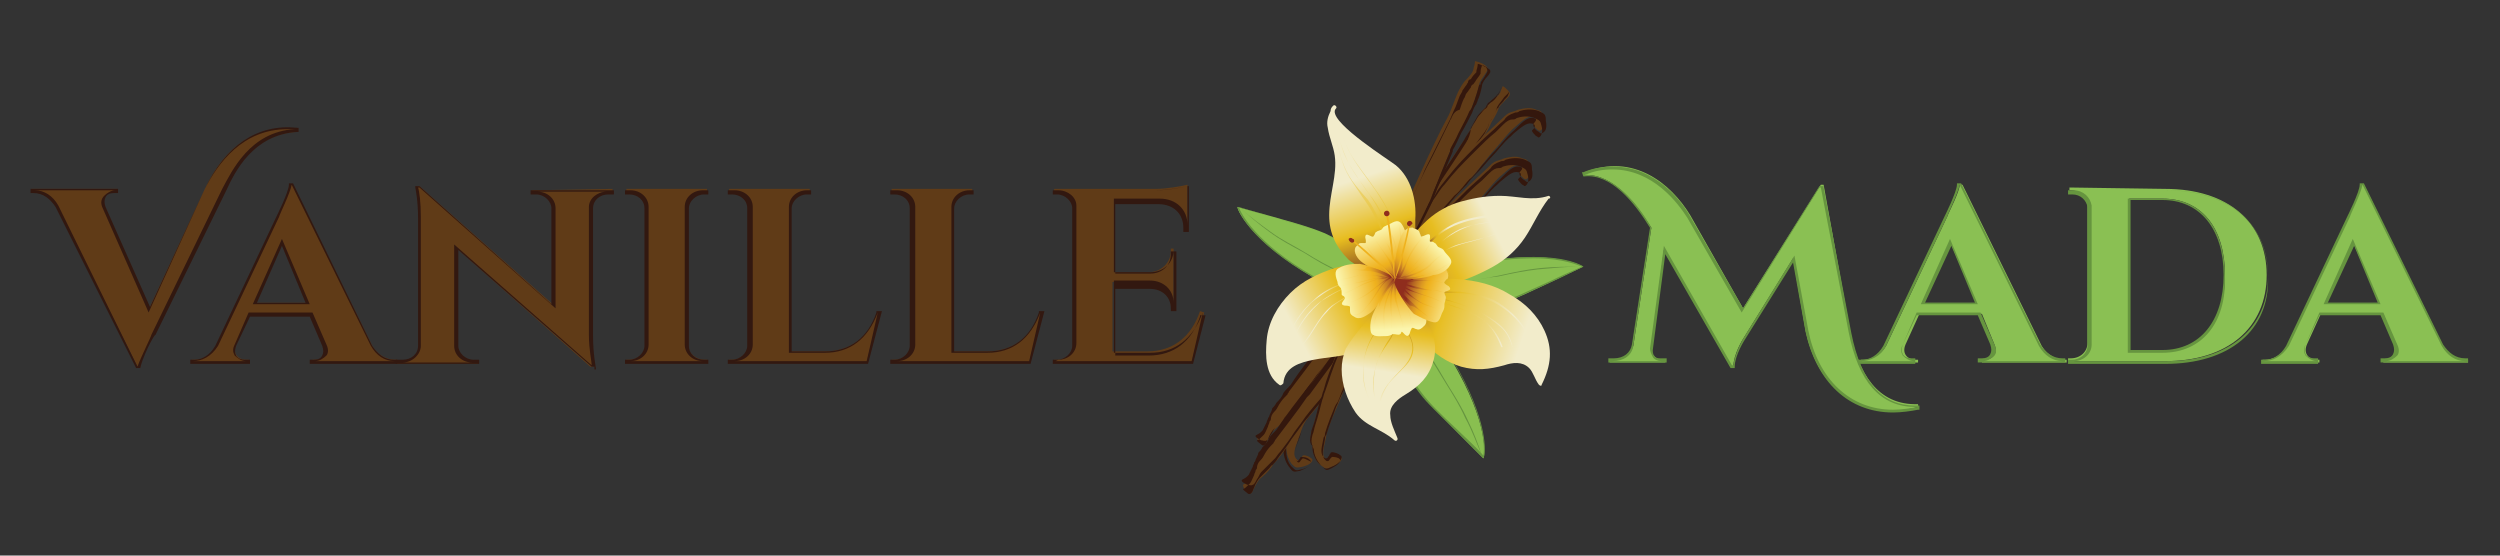 <svg enable-background="new 0 0 180 40" viewBox="0 0 180 40" xmlns="http://www.w3.org/2000/svg" xmlns:xlink="http://www.w3.org/1999/xlink"><rect x="0" y="0" width="180" height="40" fill="#333333" stroke="none"/><linearGradient id="a"><stop offset="0" stop-color="#f2eccb"/><stop offset=".59" stop-color="#e7bd20"/><stop offset="1" stop-color="#8c5322"/></linearGradient><linearGradient id="b" gradientUnits="userSpaceOnUse" x1="98.01" x2="100.038" xlink:href="#a" y1="12.769" y2="18.897"/><linearGradient id="c" gradientUnits="userSpaceOnUse" x1="97.11" x2="100.971" xlink:href="#a" y1="9.665" y2="21.834"/><linearGradient id="d"><stop offset=".313" stop-color="#f2eccb"/><stop offset=".648" stop-color="#e7bd20"/><stop offset=".698" stop-color="#e1b521"/><stop offset=".758" stop-color="#d2a424"/><stop offset=".823" stop-color="#be8c26"/><stop offset=".89" stop-color="#a36e25"/><stop offset=".946" stop-color="#8c5322"/></linearGradient><linearGradient id="e" gradientUnits="userSpaceOnUse" x1="110.582" x2="100.51" xlink:href="#d" y1="14.665" y2="19.907"/><linearGradient id="f" gradientUnits="userSpaceOnUse" x1="105.576" x2="103.128" xlink:href="#d" y1="17.055" y2="18.297"/><linearGradient id="g" gradientUnits="userSpaceOnUse" x1="109.567" x2="99.716" xlink:href="#a" y1="24.543" y2="21.307"/><linearGradient id="h" gradientUnits="userSpaceOnUse" x1="108.513" x2="101.762" xlink:href="#a" y1="23.653" y2="20.899"/><linearGradient id="i"><stop offset=".144" stop-color="#f2eccb"/><stop offset=".603" stop-color="#e7bd20"/><stop offset=".669" stop-color="#e1b521"/><stop offset=".749" stop-color="#d2a424"/><stop offset=".835" stop-color="#be8c26"/><stop offset=".925" stop-color="#a36e25"/><stop offset="1" stop-color="#8c5322"/></linearGradient><linearGradient id="j" gradientUnits="userSpaceOnUse" x1="92.212" x2="100.428" xlink:href="#i" y1="24.666" y2="20.298"/><linearGradient id="k" gradientUnits="userSpaceOnUse" x1="95.663" x2="98.686" xlink:href="#a" y1="22.522" y2="21.102"/><linearGradient id="l" gradientUnits="userSpaceOnUse" x1="99.766" x2="100.806" xlink:href="#i" y1="27.741" y2="21.163"/><linearGradient id="m" gradientUnits="userSpaceOnUse" x1="99.17" x2="100.813" xlink:href="#a" y1="28.848" y2="22.121"/><linearGradient id="n"><stop offset="0" stop-color="#fbf5ad"/><stop offset=".581" stop-color="#efb21e"/><stop offset=".628" stop-color="#e9ab1f"/><stop offset=".691" stop-color="#dc9922"/><stop offset=".764" stop-color="#c87f23"/><stop offset=".844" stop-color="#b16023"/><stop offset=".928" stop-color="#95381f"/><stop offset=".948" stop-color="#8f2d1d"/></linearGradient><linearGradient id="o" gradientUnits="userSpaceOnUse" x1="98.965" x2="100.689" xlink:href="#n" y1="16.691" y2="20.559"/><linearGradient id="p" gradientUnits="userSpaceOnUse" x1="98.911" x2="100.505" xlink:href="#n" y1="16.639" y2="20.215"/><linearGradient id="q" gradientTransform="matrix(.149 -.989 .989 .149 1347.678 762.42)" gradientUnits="userSpaceOnUse" x1="546.613" x2="548.337" xlink:href="#n" y1="-1347.302" y2="-1343.435"/><linearGradient id="r" gradientTransform="matrix(.149 -.989 .989 .149 1347.678 762.42)" gradientUnits="userSpaceOnUse" x1="546.559" x2="548.153" xlink:href="#n" y1="-1347.355" y2="-1343.778"/><linearGradient id="s" gradientTransform="matrix(-.935 -.355 .355 -.935 2270.863 -339.232)" gradientUnits="userSpaceOnUse" x1="1899.972" x2="1901.696" xlink:href="#n" y1="-1109.559" y2="-1105.691"/><linearGradient id="t" gradientTransform="matrix(-.935 -.355 .355 -.935 2270.863 -339.232)" gradientUnits="userSpaceOnUse" x1="1899.918" x2="1901.512" xlink:href="#n" y1="-1109.611" y2="-1106.035"/><linearGradient id="u" gradientTransform="matrix(-.684 .729 -.729 -.684 1616.05 -1396.297)" gradientUnits="userSpaceOnUse" x1="2068.475" x2="2070.198" xlink:href="#n" y1="131.792" y2="135.66"/><linearGradient id="v" gradientTransform="matrix(-.684 .729 -.729 -.684 1616.05 -1396.297)" gradientUnits="userSpaceOnUse" x1="2068.42" x2="2070.014" xlink:href="#n" y1="131.74" y2="135.316"/><linearGradient id="w" gradientTransform="matrix(.322 .947 -.947 .322 509.622 -1262.539)" gradientUnits="userSpaceOnUse" x1="1081.314" x2="1083.038" xlink:href="#n" y1="796.391" y2="800.26"/><linearGradient id="x" gradientTransform="matrix(.322 .947 -.947 .322 509.622 -1262.539)" gradientUnits="userSpaceOnUse" x1="1081.26" x2="1082.854" xlink:href="#n" y1="796.339" y2="799.916"/><path d="m106.5 18.9c-1.5.3-3.8 1.5-3.7 2.2.3 1.9 3.6 1.3 5.2.8 1.2-.4 2.2-.9 6-2.7 0 0-2.1-1.3-7.5-.3z" fill="#89bf50"/><path d="m105 22.4c-1.4 0-2.1-.4-2.3-1.3-.1-.7 2.3-1.9 3.8-2.2 1.4-.3 2.7-.4 3.9-.4 2.5 0 3.5.6 3.6.7-.9.4-1.6.8-2.3 1.1-2 .9-2.8 1.3-3.7 1.6-.4.1-1.8.5-3 .5zm5.4-3.8c-1.2 0-2.5.1-3.9.4-1.8.4-3.8 1.6-3.7 2.1.1.8.8 1.2 2.2 1.2 1.3 0 2.6-.4 3-.5.9-.3 1.7-.7 3.7-1.6.6-.3 1.3-.6 2.2-1-.3-.1-1.3-.6-3.5-.6z" fill="#66953f"/><path d="m113.7 19.2c-.9 0-1.8 0-2.8.1s-1.9.3-2.8.5-1.8.3-2.7.6c-.5.1-.9.3-1.4.5-.2.1-.4.1-.6.2s-.4.2-.6.2c.3 0 .6-.2.9-.3.5-.1.9-.3 1.3-.5 1-.3 1.9-.5 2.9-.6.9-.2 1.9-.4 2.8-.5 1.1-.1 2.1-.2 3-.2z" fill="#66953f"/><path d="m94.6 20c1.3.8 3.9 1.3 4.2.8 1-1.6-1.9-3.3-3.4-4-1.2-.5-2.3-.8-6.3-1.9-.1 0 .7 2.3 5.5 5.1z" fill="#89bf50"/><path d="m98.1 21c-1 0-2.6-.5-3.5-1-4.6-2.6-5.5-4.9-5.5-5.1 1 .3 1.7.5 2.4.7 2.1.6 2.9.8 3.8 1.2 1.5.6 3.3 1.8 3.6 3 .1.4.1.8-.2 1.1.1 0-.2.1-.6.1zm-8.9-6.1c.1.4 1.2 2.6 5.4 5 1 .5 2.6 1 3.5 1 .4 0 .6-.1.7-.2.2-.3.3-.7.1-1-.2-.7-1.3-1.9-3.6-2.9-.9-.4-1.8-.6-3.8-1.2-.6-.2-1.4-.4-2.3-.7z" fill="#66953f"/><path d="m89.3 15c.7.6 1.4 1.2 2.1 1.7.8.6 1.6 1 2.5 1.5.8.5 1.6 1 2.4 1.3.4.2.9.4 1.3.5.2.1.4.2.5.2.2.1.4.1.6.3-.2-.2-.6-.3-.8-.4-.4-.2-.9-.3-1.3-.5-.9-.4-1.8-.9-2.6-1.4s-1.7-.9-2.5-1.5c-.7-.5-1.5-1.1-2.2-1.7z" fill="#66953f"/><path d="m104.5 25.9c-.8-1.3-2.7-3.1-3.3-2.8-1.7.9.1 3.8 1.1 5.2.8 1 1.6 1.8 4.5 4.7.1 0 .5-2.4-2.3-7.1z" fill="#89bf50"/><path d="m106.8 33c-.7-.7-1.3-1.3-1.8-1.8-1.5-1.5-2.2-2.1-2.8-2.9-1-1.3-2-3.2-1.7-4.3.1-.4.3-.7.7-.9h.2c.7 0 2.5 1.6 3.2 2.8 2.6 4.4 2.4 6.8 2.2 7.1zm-5.5-9.9c-.1 0-.1 0-.1 0-.3.2-.5.5-.6.8-.2.7.2 2.3 1.7 4.3.6.8 1.2 1.4 2.8 2.9.5.5 1.1 1 1.7 1.7.1-.4.2-2.8-2.3-7-.8-1.1-2.5-2.7-3.2-2.7z" fill="#66953f"/><path d="m106.7 32.8c-.3-.9-.6-1.7-1-2.5-.4-.9-.9-1.7-1.4-2.5s-.9-1.6-1.5-2.4c-.3-.4-.6-.8-.9-1.1-.1-.1-.2-.3-.4-.5-.1-.2-.3-.3-.4-.5.1.3.4.5.5.7.3.4.6.7.9 1.1.6.8 1.1 1.7 1.6 2.5s1 1.6 1.4 2.5c.5.9.8 1.8 1.2 2.7z" fill="#66953f"/><path d="m108.7 6.8c0 .2-.7.7-.8 1-.2.6-.5.9-.6 1.2-.4.9-1.6 2.4-2.1 3.2-.6.9-1.6 2.8-2.2 3.7-.6 1-2.2 3.2-2.8 4.2-.7 1-1.8 2.8-2.5 3.8-.5.8-1.3 2.4-1.8 3.2-.3.5-1 1.7-1.3 2.2s-.8 1.2-1 2c-.2.6-.6 1.3-.3 1.7s.4-.1.5-.2c.2-.1.7.2.7.3 0 .2-.3.4-.7.5-.5.1-.5.1-.8-.2-.3-.4-.4-.9-.4-1.3s-.1-.6.1-1.1.7-1.7 1-2.3c.5-1.1 1-2.3 2.3-4.2.8-1.1 2.2-3.6 2.9-4.7.5-.8 1.6-2.2 2.1-3s1.7-2.6 2.2-3.4c.6-.8 1.7-2.6 2.3-3.4.3-.5.8-1.5 1.2-2 .1-.1.4-.4.5-.5.2-.2.6-.5.8-.8.1-.3.2-.5.2-.5.2.1.6.5.5.6z" fill="#603b17"/><path d="m98.7 20c0-.1.1-.1.1-.1.3-.4.7-1 1.1-1.5s.8-1.1 1.1-1.5c.5-.8 1.6-2.5 2.2-3.4l.1-.2c.6-.9 1.6-2.4 2.1-3.2.1-.2.3-.5.5-.8.1-.3.3-.5.4-.7s.2-.3.3-.4.2-.3.4-.4c.1-.1.1-.1.1-.2.1-.1.1-.1.2-.2.2-.1.4-.3.5-.5 0 0 0-.1.1-.1.1-.3.2-.5.2-.5.1 0 .3.1.4.2s.2.2.1.3c0 .1-.1.2-.3.4-.1.2-.3.3-.4.5 0 .1-.1.1-.1.1-.2.4-.3.7-.5.9-.1.1-.1.2-.1.3-.1.2-.2.4-.3.6-.3.4-.6.9-1 1.4-.3.4-.6.8-.8 1.1v.1c-.3.5-.8 1.3-1.2 2.1-.4.6-.7 1.2-.9 1.6-.3.6-1 1.5-1.6 2.4-.5.7-.9 1.4-1.2 1.8-.3.5-.8 1.2-1.2 1.9-.5.7-.9 1.4-1.3 1.9-.3.4-.6 1.1-1 1.8-.3.5-.6 1.1-.8 1.4s-.4.7-.7 1.2c-.2.4-.5.8-.6 1.1l-.1.2c-.3.5-.7 1.1-.9 1.8 0 .1-.1.2-.1.3-.2.5-.4 1.1-.2 1.4.1.1.1.1.1.1.1 0 .1-.1.2-.2 0-.1.1-.1.1-.1.1 0 .4 0 .6.2.1.1.1.1.1.2 0 .2-.3.4-.8.6-.5.1-.5.1-.8-.3s-.4-.9-.4-1.3c0-.1 0-.2 0-.3 0-.2-.1-.4.1-.8.1-.2.2-.4.3-.6.2-.6.5-1.3.7-1.7.1-.2.2-.4.3-.6.3-.7.7-1.5 1.3-2.5.2-.3.5-.7.7-1.1.2-.2.3-.5.6-.8.4-.6.8-1.4 1.3-2.1.4-.8.8-1.4 1-1.8zm7-10c0 .1-.1.1-.1.2-.5.8-1.5 2.3-2.1 3.2l-.1.2c-.6.9-1.7 2.6-2.2 3.4-.3.4-.7 1-1.1 1.5s-.8 1.1-1.1 1.5-.7 1.1-1.1 1.8-.9 1.5-1.3 2.1c-.2.4-.4.6-.6.8-.3.4-.5.7-.7 1.1-.6 1-1 1.8-1.3 2.5-.1.2-.2.4-.3.6-.2.4-.5 1.1-.7 1.7-.1.2-.2.5-.3.6-.2.4-.1.5-.1.8v.4c0 .4.1.9.4 1.2s.3.3.7.2.7-.3.7-.5c0 0 0-.1-.1-.1-.2-.1-.4-.2-.5-.2 0 0-.1.1-.1.1-.1.1-.1.2-.2.2s-.1-.1-.2-.2c-.2-.3 0-.9.2-1.5 0-.1.1-.2.1-.3.3-.7.7-1.4.9-1.8l.1-.2c.2-.3.4-.7.6-1.1s.5-.9.7-1.2c.2-.4.5-.9.8-1.4.4-.7.7-1.3 1-1.8.3-.5.8-1.2 1.3-1.9.4-.7.9-1.4 1.2-1.9.3-.4.7-1.1 1.2-1.8.6-.9 1.3-1.9 1.6-2.4.2-.4.6-1 .9-1.6.4-.8.9-1.6 1.2-2.1v-.1c.2-.3.5-.7.8-1.1.3-.5.7-1 1-1.4.1-.2.3-.4.3-.6 0-.1.1-.2.2-.3.1-.2.3-.5.4-.9.1-.2.3-.4.5-.7.1-.1.2-.2.3-.3 0-.1 0-.1-.1-.2s-.3-.2-.4-.2c0 .1-.1.2-.2.4 0 0 0 .1-.1.1-.1.2-.3.3-.5.5-.1.1-.2.1-.2.2 0 0-.1.1-.1.2-.1.1-.3.3-.4.4s-.2.2-.3.4-.3.5-.4.7c0 .3-.1.6-.2.8z" fill="#34170d"/><path d="m91.1 32c.1-.1.4-.9.7-1.1.5-.4.7-.7.9-1 .7-.7 1.7-2.4 2.3-3.1.7-.8 2-2.5 2.7-3.3.7-.9 2.3-3.2 3-4.1.7-1 2-2.7 2.7-3.6.6-.7 1.8-2.1 2.4-2.8l1.6-2c.4-.4.9-1.1 1.5-1.7.5-.4 1-1 1.5-.9.4.1 0 .4 0 .5 0 .2.4.6.5.5.2-.1.3-.4.2-.9s-.1-.5-.5-.6c-.4-.2-.9-.1-1.3 0-.4.2-.6.1-1 .5s-1.4 1.3-1.8 1.7c-.9.9-1.9 1.7-3.1 3.6-.7 1.1-2.6 3.3-3.4 4.4-.6.8-1.5 2.3-2.1 3-.6.8-1.8 2.5-2.4 3.2-.6.8-1.8 2.5-2.4 3.3-.3.5-1.1 1.3-1.4 1.8-.1.2-.3.5-.3.7-.1.2-.3.8-.5 1s-.4.3-.4.3c0 .4.4.7.6.6z" fill="#603b17"/><path d="m101.3 16.6c.5-.6 1.1-1.3 1.5-1.9.3-.3.5-.6.6-.8.2-.4.5-.7.8-1.1.7-.9 1.3-1.5 1.9-2.1.2-.2.3-.3.5-.5.3-.3.9-.8 1.3-1.2.2-.2.4-.3.5-.5.3-.3.5-.3.7-.4.1 0 .2 0 .3-.1.3-.1.9-.2 1.4 0 .4.2.5.2.5.7.1.5 0 .8-.3.9-.1 0-.1 0-.2-.1-.2-.1-.4-.3-.4-.5 0-.1 0-.1.1-.2s.1-.2.1-.2-.1-.1-.2-.1c-.4-.1-.8.3-1.2.7-.1.1-.1.1-.2.2-.6.5-1 1.1-1.4 1.5l-.1.1c-.2.2-.5.6-.8.9-.3.4-.6.8-.9 1-.3.3-.6.8-1.1 1.2-.5.6-1 1.1-1.3 1.5-.4.5-.9 1.2-1.4 1.8s-1 1.3-1.3 1.8c-.3.4-.8 1-1.3 1.7-.6.9-1.3 1.8-1.7 2.4-.3.7-.7 1.2-1.2 1.7-.6.7-1.2 1.4-1.5 1.8-.2.3-.5.7-.8 1.1-.3.5-.7 1-1 1.4-.2.2-.3.4-.4.5s-.1.1-.2.2c-.2.2-.4.4-.7.7 0 0-.1.1-.1.1-.1.1-.2.4-.3.5-.1.2-.2.4-.3.4-.1.1-.3 0-.4 0-.2-.1-.4-.2-.4-.3s.2-.1.4-.3c0 0 .1-.1.1-.1.1-.2.2-.4.3-.6 0-.1.1-.2.1-.3 0 0 .1-.1.1-.2.1-.2.2-.4.2-.5.1-.1.2-.2.3-.4.2-.2.4-.4.5-.7.2-.3.5-.5.6-.7.5-.8 1.6-2.2 2.3-3.1l.2-.2c.7-.9 1.8-2.5 2.4-3.3.3-.4.7-1 1.1-1.5.4-.6.8-1.1 1-1.5 0 0 .1-.1.1-.1.3-.2.7-.7 1.2-1.3zm-8.8 12c-.2.2-.4.5-.5.7s-.2.3-.3.4-.2.3-.2.5c0 .1-.1.1-.1.2s-.1.2-.1.3c-.1.2-.2.5-.3.6 0 0-.1.1-.1.1-.2.2-.3.3-.4.3 0 .1.2.2.3.3s.2.1.3 0c.1-.1.1-.2.2-.4.1-.3.3-.6.4-.7.3-.3.5-.5.7-.7.1-.1.1-.2.2-.2.1-.1.3-.3.4-.5.3-.4.7-.9 1-1.4.3-.4.6-.8.8-1.1.4-.5 1-1.2 1.5-1.8.5-.5.9-1.1 1.2-1.4.4-.5 1.1-1.4 1.7-2.4.5-.7 1-1.3 1.3-1.7.4-.5.9-1.2 1.3-1.8.5-.7 1-1.3 1.4-1.8.3-.4.8-1 1.3-1.6.4-.5.8-.9 1.1-1.2.2-.3.5-.6.9-1 .3-.3.6-.7.8-.9l.1-.1c.4-.4.8-1 1.4-1.5.1-.1.1-.1.2-.2.5-.4.9-.8 1.3-.7.1 0 .2.1.2.1 0 .1 0 .2-.1.3 0 0-.1.1-.1.1 0 .1.2.3.3.4.1 0 .1.1.2.1.2-.1.3-.4.2-.8s-.1-.4-.5-.6c-.5-.2-1-.1-1.3 0-.1.1-.2.1-.3.1-.2 0-.4.1-.7.4-.1.1-.3.3-.5.5-.5.4-1 .9-1.3 1.2-.2.2-.3.3-.5.5-.6.6-1.2 1.2-1.9 2.1-.3.3-.5.7-.8 1.1-.1.2-.3.5-.6.8-.4.6-1 1.3-1.5 1.9s-1 1.2-1.3 1.6-.7 1-1 1.5c-.4.6-.8 1.1-1.1 1.5-.6.7-1.8 2.4-2.4 3.2l-.2.2c-.6.9-1.7 2.3-2.3 3.1 0 .1-.1.1-.1.2.2-.2 0 0-.2.2z" fill="#34170d"/><path d="m90.1 35.5c.1-.1.4-.9.7-1.1.5-.4.7-.7.9-1 .7-.7 1.7-2.4 2.3-3.1.7-.8 2-2.5 2.7-3.3.7-.9 2.3-3.2 3-4.1.7-1 2-2.7 2.7-3.6.6-.7 1.8-2.1 2.4-2.8.4-.5 1.2-1.5 1.6-2 .4-.4.9-1.1 1.5-1.7.5-.4 1-1 1.5-.9.4.1 0 .4 0 .5 0 .2.4.6.5.5.2-.1.3-.4.2-.9s-.1-.5-.5-.6c-.4-.2-.9-.1-1.3 0-.4.2-.6.1-1 .5s-1.4 1.3-1.8 1.7c-.9.9-1.9 1.7-3.1 3.6-.7 1.1-2.6 3.3-3.4 4.4-.6.8-1.5 2.3-2.1 3-.6.8-1.8 2.5-2.4 3.2-.6.8-1.8 2.5-2.4 3.3-.3.5-1.1 1.3-1.4 1.8-.1.2-.3.5-.3.7-.1.2-.3.8-.5 1s-.4.3-.4.3c0 .4.5.7.6.6z" fill="#603b17"/><path d="m100.3 20.1c.5-.6 1.1-1.3 1.5-1.9.3-.3.5-.6.6-.8.2-.4.5-.7.8-1.1.7-.9 1.3-1.5 1.9-2.1.2-.2.3-.3.5-.5.3-.3.9-.8 1.3-1.2.2-.2.4-.3.5-.5.3-.3.5-.3.7-.4.1 0 .2 0 .3-.1.3-.1.9-.2 1.4 0 .4.2.5.2.5.7.1.5 0 .8-.3.9-.1 0-.1 0-.2-.1-.2-.1-.4-.3-.4-.5 0-.1 0-.1.1-.2s.1-.2.1-.2-.1-.1-.2-.1c-.4-.1-.8.3-1.2.7-.1.1-.1.1-.2.2-.6.5-1 1.1-1.4 1.5l-.1.1c-.2.2-.5.6-.8.9-.3.4-.6.8-.9 1-.3.3-.6.8-1.1 1.2-.5.6-1 1.1-1.3 1.5-.4.5-.9 1.2-1.4 1.8s-1 1.3-1.3 1.8c-.3.4-.8 1-1.3 1.7-.6.9-1.3 1.8-1.7 2.4-.3.4-.7.9-1.2 1.4-.6.7-1.2 1.4-1.5 1.8-.2.3-.5.7-.8 1.1-.3.5-.7 1-1 1.4-.2.2-.3.4-.4.5s-.1.1-.2.2c-.2.2-.4.4-.7.7 0 0-.1.1-.1.1-.1.1-.2.4-.3.5-.1.2-.2.4-.3.4-.1.1-.3 0-.4 0-.2-.1-.4-.2-.4-.3s.2-.1.4-.3c0 0 .1-.1.1-.1.1-.2.2-.4.3-.6 0-.1.1-.2.1-.3 0 0 .1-.1.1-.2.1-.2.2-.4.2-.5.1-.1.2-.2.3-.4.2-.2.4-.4.5-.7.2-.3.5-.5.6-.7.5-.8 1.6-2.2 2.3-3.1l.2-.2c.7-.9 1.8-2.5 2.4-3.3.3-.4.7-1 1.1-1.5.4-.6.8-1.1 1-1.5 0 0 .1-.1.1-.1.3.1.7-.5 1.2-1zm-8.8 12c-.2.2-.4.5-.5.7s-.2.3-.3.4-.2.3-.2.5c0 .1-.1.1-.1.2s-.1.2-.1.3c-.1.2-.2.5-.3.6 0 0-.1.1-.1.1-.2.2-.3.3-.4.3 0 .1.2.2.3.3s.2.1.3 0c.1-.1.1-.2.2-.4.1-.3.3-.6.4-.7.3-.3.5-.5.7-.7.1-.1.1-.2.2-.2.1-.1.3-.3.4-.5.3-.4.7-.9 1-1.4.3-.4.6-.8.8-1.1.4-.5 1-1.2 1.5-1.8.5-.5.9-1.1 1.2-1.4.4-.5 1.1-1.4 1.7-2.4.5-.7 1-1.3 1.3-1.7.4-.5.9-1.2 1.3-1.8.5-.7 1-1.3 1.4-1.8.3-.4.8-1 1.3-1.6.4-.5.8-.9 1.1-1.2.2-.3.5-.6.9-1 .3-.3.6-.7.8-.9l.1-.1c.4-.4.8-1 1.4-1.5.1-.1.1-.1.2-.2.5-.4.9-.8 1.3-.7.1 0 .2.1.2.1 0 .1 0 .2-.1.3 0 0-.1.1-.1.1 0 .1.2.3.3.4.1 0 .1.1.2.1.2-.1.3-.4.2-.8s-.1-.4-.5-.6c-.5-.2-1-.1-1.3 0-.1.1-.2.1-.3.1-.2 0-.4.1-.7.4-.1.1-.3.3-.5.5-.5.4-1 .9-1.3 1.2-.2.2-.3.3-.5.5-.6.6-1.2 1.2-1.9 2.1-.3.3-.5.7-.8 1.1-.1.2-.3.5-.6.8-.4.6-1 1.3-1.5 1.9s-1 1.2-1.3 1.6-.7 1-1 1.5c-.4.6-.8 1.1-1.1 1.5-.6.7-1.8 2.4-2.4 3.2l-.2.2c-.6.9-1.7 2.3-2.3 3.1 0 .1-.1.1-.1.2.2-.2 0 0-.2.2z" fill="#34170d"/><path d="m107.1 5c0 .2-.6.8-.6 1.1-.1.6-.3 1-.4 1.3-.3.9-1.3 2.6-1.7 3.5-.4 1-1.2 3-1.6 3.9-.5 1.1-1.7 3.5-2.2 4.5-.5 1.1-1.4 3-1.9 4.1-.4.9-1 2.6-1.4 3.4-.3.6-.7 1.8-1 2.4-.2.5-.6 1.3-.8 2.1-.1.7-.4 1.4-.1 1.7s.4-.2.5-.2c.2-.1.7.1.7.2 0 .2-.2.4-.7.6-.4.2-.4.2-.8-.1s-.5-.8-.6-1.2c0-.4-.2-.5-.1-1.1.2-.6.5-1.8.7-2.4.4-1.2.6-2.4 1.7-4.5.6-1.2 1.7-3.9 2.2-5.1.4-.9 1.3-2.4 1.7-3.3s1.3-2.8 1.7-3.7 1.3-2.8 1.8-3.7c.3-.5.6-1.6.9-2.1.1-.2.3-.5.4-.6.2-.2.6-.6.6-.9.1-.3.1-.5.1-.5.5.1 1 .4.9.6z" fill="#603b17"/><path d="m99.1 19.4c0-.1 0-.1.1-.2.2-.4.5-1 .8-1.6s.6-1.2.9-1.7c.4-.9 1.3-2.7 1.7-3.7l.1-.2c.5-1 1.3-2.6 1.7-3.4.1-.2.2-.5.4-.9.1-.3.2-.5.3-.8.1-.2.2-.3.2-.4.1-.1.2-.3.3-.4 0-.1.1-.1.1-.2s.1-.2.2-.2c.1-.2.3-.4.4-.5v-.1c.1-.3.1-.5.1-.5.1 0 .3.1.5.2.1 0 .2.2.2.3s-.1.2-.2.4-.3.4-.3.5 0 .1-.1.1c-.1.4-.2.7-.3 1 0 .1-.1.2-.1.3-.1.2-.1.4-.3.6-.2.5-.5 1-.8 1.6-.2.5-.5.9-.6 1.2v.1c-.2.5-.6 1.4-.9 2.2-.3.7-.5 1.3-.7 1.7-.3.6-.8 1.6-1.3 2.6-.4.8-.7 1.5-.9 1.9-.3.6-.6 1.3-1 2s-.7 1.5-1 2.1c-.2.5-.5 1.2-.8 1.9-.2.6-.4 1.1-.6 1.5-.1.3-.3.8-.5 1.2s-.3.9-.5 1.1l-.1.2c-.2.5-.5 1.2-.7 1.9 0 .1 0 .2-.1.3-.1.6-.3 1.1 0 1.4.1.1.1.1.2.1s.1-.1.2-.2c0-.1.1-.1.1-.2.1-.1.4 0 .6.1.1.1.2.1.2.2 0 .2-.2.5-.7.7-.4.2-.5.2-.8-.1-.4-.3-.6-.9-.6-1.2 0-.1 0-.2-.1-.3-.1-.2-.1-.4 0-.8 0-.2.1-.4.2-.7.2-.6.3-1.3.5-1.8.1-.2.1-.4.2-.6.2-.8.5-1.6 1-2.7.2-.4.4-.8.6-1.2.1-.2.3-.5.4-.9.3-.7.6-1.5 1-2.2.3-.6.6-1.3.8-1.7zm5.4-10.9c0 .1-.1.1-.1.2-.4.8-1.2 2.5-1.7 3.4l-.1.2c-.5 1-1.3 2.8-1.7 3.7-.2.4-.5 1.1-.9 1.7-.3.6-.6 1.2-.8 1.6-.2.5-.5 1.2-.8 1.9-.3.8-.7 1.6-1 2.2-.2.4-.3.7-.4.9-.2.4-.4.8-.6 1.2-.5 1.1-.7 1.9-1 2.7-.1.2-.1.4-.2.6-.1.4-.3 1.2-.5 1.8-.1.3-.1.5-.2.7-.1.4-.1.6 0 .8 0 .1.1.2.1.3 0 .3.2.8.6 1.2.3.3.3.3.7.1s.6-.4.6-.6c0 0-.1-.1-.1-.1-.2-.1-.4-.1-.5-.1 0 0-.1.1-.1.1-.1.1-.1.2-.2.2s-.1 0-.2-.1c-.3-.3-.1-.9 0-1.5 0-.1 0-.2.1-.3.2-.7.5-1.4.7-2l.1-.2c.1-.3.3-.7.5-1.1.2-.5.4-.9.5-1.2.2-.4.4-.9.6-1.5.3-.7.5-1.4.8-1.9.3-.6.6-1.3 1-2.1.3-.7.7-1.5 1-2 .2-.5.6-1.2 1-1.9.5-1 1-2 1.3-2.6.2-.4.4-1.1.7-1.7.3-.8.7-1.7.9-2.2v-.1c.2-.3.4-.8.6-1.2.3-.5.6-1.1.8-1.5.1-.3.2-.5.3-.6 0-.1.1-.2.1-.3.1-.2.2-.5.3-1 0-.2.2-.5.4-.7.1-.1.2-.3.2-.3s0 0 0-.1-.1-.1-.2-.2-.3-.2-.4-.2c0 .1-.1.2-.1.5v.1c-.1.2-.3.4-.4.6-.1.1-.1.2-.2.2 0 0-.1.1-.1.2-.1.1-.2.3-.3.4s-.1.3-.2.4c-.1.2-.2.5-.3.8-.4.1-.5.4-.6.6z" fill="#34170d"/><path d="m100.5 11.9c-.5-.4-4.5-2.9-4.4-3.9 0-.1.1-.2.1-.2.1-.1-.1-.3-.2-.2s-.2.2-.2.4c-.2.4-.3.8-.2 1.2.1.7.4 1.3.5 2 .2 1.4-.4 2.8-.4 4.3 0 1.3.5 2.3 1.4 3.2.8.7 3.2 1.5 3.3 1.4.7-.6 1-1.1 1.3-1.7.2-.3.2-.8.2-1.2 0-.5 0-.9 0-1.4.1-1.4-.3-3-1.4-3.9z" fill="url(#b)"/><path d="m100.1 16.9c.3 1 .3 2.1.4 3.1h-.1c-.1-1.2-.1-2.4-.5-3.5-.4-1-.9-2-1.6-2.9-.6-.9-1.2-1.7-1.6-2.7-.3-1-.7-1.8-.7-2.8 0 1.1.5 2.1.9 3.2.4 1 1.1 1.8 1.7 2.7.7.8 1.2 1.9 1.5 2.9zm.3-.5c-.2-.9-.8-1.8-1.3-2.6-.6-.9-1.3-1.7-1.8-2.6-.3-.5-.5-1-.6-1.5-.1-.3-.2-.7-.4-1 .3.3.3.8.4 1.1.1.4.3.8.5 1.2.5.9 1.2 1.7 1.8 2.6.6.8 1.1 1.7 1.4 2.7.3 1.1.4 2.4.3 3.5h.1c0-1.1-.1-2.3-.4-3.4zm-3.6-4.4c-.4-1-.6-2-.8-3.1.1 1 .4 2 .7 2.9s.9 1.6 1.4 2.4c.6.8 1.1 1.7 1.4 2.6.3 1 .3 2.1.4 3.1 0 .1.1.1.1 0 .1-2-.4-3.9-1.5-5.5-.6-.7-1.3-1.4-1.7-2.4z" fill="url(#c)"/><path d="m111.5 14.1c-1.2.4-2.3 0-3.5 0-1.1 0-2.1.2-3.1.5-.9.3-1.7.8-2.4 1.5-.4.4-.7.7-1 1.2-.1.1-.2.3-.2.4-.5.8-.9 1.7-.5 2.3 1.3 1.7 5.1.1 6.7-.8.9-.5 1.7-1.2 2.3-2.1s1-1.9 1.7-2.8c.2 0 .1-.2 0-.2z" fill="url(#e)"/><path d="m110.6 14.7c-.1.1-.2.1-.3.2-.5.6-1.2.8-1.9.9-.9.2-2 .2-2.9.6-1 .4-1.8 1-2.5 1.8-.4.4-.8.8-1.1 1.3-.1.3-.2.6-.4.8.2-.3.3-.7.5-1 .3-.4.6-.8 1-1.1.6-.7 1.3-1.3 2.1-1.7.9-.4 1.9-.4 2.8-.6.8-.2 1.7-.3 2.2-.9-1.4.7-3.2.5-4.7 1-1 .3-1.8.8-2.5 1.6-.4.4-.7.8-1 1.2-.2.2-.3.5-.4.7 0 .1-.1.3-.2.3 0 0 .1 0 0 0 .2-.8.8-1.5 1.3-2.1.6-.7 1.3-1.2 2.1-1.6.9-.4 1.8-.5 2.7-.7 1.2-.1 2.2-.2 3.2-.7 0-.1 0 0 0 0zm-.8.6c-1 1.6-3.1 1.8-4.8 2.3-.7.2-1.3.6-1.9 1.1-.3.3-.6.6-.8.9-.2.2-.4.4-.5.7.1-.4.5-.7.7-1 .3-.3.7-.6 1-.9.7-.5 1.5-.8 2.4-1 .8-.2 1.6-.5 2.4-.8.7-.3 1.2-.7 1.5-1.3z" fill="url(#f)"/><path d="m111.2 23.8c-.5-1.1-1.4-2-2.5-2.6-1.1-.7-2.4-1-3.7-1.1-1.2-.1-2.6 0-3.7.5 0 0-.2.7-.1 1.2.3 2.1 2 4 4 4.6 1.1.3 2 .2 3.1-.1.6-.2 1.3-.3 1.8.2.3.3.4.8.7 1.2.1.1.2.1.2 0 .7-1.4.8-2.6.2-3.9z" fill="url(#g)"/><path d="m110.5 25.9c-.2-1.8-1.2-3.1-2.7-4-.9-.5-1.9-.8-3-.8-.8 0-1.7-.1-2.5.2.8-.4 1.9-.3 2.8-.3 1 .1 2 .3 2.8.8 1.5 1 2.5 2.3 2.6 4.1zm-3.9-3.4c-.6-.3-1.3-.6-2-.8-.6-.2-1.5-.4-2-.1.7-.2 1.5 0 2.2.2.6.2 1.2.4 1.8.7.5.3.9.6 1.4 1s.7.9.9 1.5c-.2-1.3-1.3-2-2.3-2.5zm-.2.3c-.5-.3-1.1-.5-1.7-.7-.5-.2-1.1-.5-1.6-.5.5 0 1 .3 1.5.4.6.2 1.1.4 1.7.7.9.5 1.4 1.3 1.8 2.3h.1c-.3-.9-.9-1.7-1.8-2.2z" fill="url(#h)"/><path d="m99.4 19.5c-.4-.6-2.3-.5-3.3-.2-1.2.4-2.3.9-3.2 1.8s-1.6 2.1-1.7 3.4c-.1 1.1-.1 2.5.9 3.2.1.1.2 0 .3-.1.1-1.2 1.2-1.5 2.2-1.7s2.1-.2 3.1-.6c.9-.4 1.7-1.1 2-2 .2-.6.3-1.2.4-1.9 0-.7-.3-1.3-.7-1.9z" fill="url(#j)"/><path d="m98.9 20.1c-.8-.1-1.8.1-2.6.5-.7.3-1.3.7-1.9 1.2-1 1-1.7 2.3-2 3.7.3-1.5 1-2.9 2.2-3.9.5-.5 1.2-.9 1.8-1.1.8-.3 1.7-.5 2.5-.4zm-.2.4c-.6-.1-1.3.1-1.9.3s-1.2.6-1.7.9c-1.2.9-1.9 2.2-2.3 3.6.4-1.3 1.1-2.5 2.1-3.4.5-.5 1.1-.8 1.7-1.1.8-.1 1.5-.3 2.1-.3.1.1.1 0 0 0zm-.1.4c-.4-.1-.9.1-1.2.2-.5.2-1 .6-1.5.9-1.1.9-1.5 2.3-2.6 3.3.4-.3.7-.7 1-1.1.4-.6.7-1.2 1.2-1.7.4-.5.9-.8 1.5-1.1.4-.3 1.1-.7 1.6-.5z" fill="url(#k)"/><path d="m103.2 26c.6-2-1-4.3-3-4.8-.1 0-.2.1-.2.1-.8.7-1.4 1.6-2.1 2.4-.4.5-.7.9-1 1.4-.2.5-.3 1-.3 1.5 0 1.1.4 2.2 1 3.1.7 1 1.9 1.2 2.8 2 .1.1.3 0 .2-.2-.2-.5-.5-1.1-.5-1.6-.1-.7.6-1.2 1.1-1.5 1-.6 1.7-1.3 2-2.4z" fill="url(#l)"/><path d="m99.4 30.2s-.1.1 0 0c-.9-1.3-1.4-2.6-1.2-4.2.1-.8.4-1.5.8-2.1.2-.3.5-.7.8-1 .1-.1.2-.3.3-.4s-1 1.3-1.1 1.5c-.4.6-.7 1.3-.8 2-.1.8-.1 1.6.2 2.3.2.7.6 1.3 1 1.9zm1.2-7.4c.4.6.8 1.1 1 1.7.3.9-.2 1.6-.8 2.2-.9.9-1.7 1.8-1.5 3.1h.1c-.1-.8.1-1.5.6-2.2.4-.5 1-1 1.4-1.5.9-1.2-.1-2.3-.8-3.3zm-.7 1.8c-.2.3-.4.7-.6 1.1-.4 1-.6 2-.3 3-.2-1.2-.1-2.5.6-3.5.3-.5 1-1.2.7-1.9.2.4-.1.9-.4 1.3z" fill="url(#m)"/><path d="m100.9 16.1c-.3-.4-.7 0-1 .1-.2.1-.3.1-.4.3-.1.1-.3.1-.4.2-.1 0-.1.2-.2.3-.1.2-.6-.4-.6.1 0 0 .1.4 0 .4s-.2 0-.3 0c-.2 0-.3.2-.4.3-.2.4.2.9.5 1.1.5.4 2.3 1.4 2.6 1.2s.7-1.8.7-2.6c-.1-.4-.2-1-.5-1.4z" fill="url(#o)"/><path d="m100.9 17.2c0-.4-.1-.8-.2-1.2 0 .3.1.7.1 1s0 .7.1 1c0 .4 0 .8-.1 1.2 0 .3-.2.5-.2.7 0-.5.1-1.1 0-1.6-.1-.3-.1-.7-.2-1-.1-.4-.4-.7-.4-1.1 0 .6.4 1.1.5 1.7s.1 1.1.1 1.6c-.1-.4-.2-.8-.3-1.1s-.2-.6-.4-.8c-.2-.3-.3-.7-.4-1 .3 1.1 1.1 2.2 1.1 3.4-.1-.2-.1-.5-.2-.7-.1-.3-.2-.5-.4-.7-.2-.3-.4-.5-.6-.8-.1-.2-.4-.5-.4-.7 0 .1.1.2.1.3.2.3.4.6.6.9s.4.7.6 1.1c.1.2.2.5.2.7-.2-.3-.6-.6-.8-.8-.5-.5-.9-1-1.3-1.6.2.5.5.9.9 1.3.3.4.8.7 1.1 1.1-.3-.3-.8-.4-1.1-.6-.4-.1-1.9-.8-1.6-1.4-.2.4.4.8.6.9.3.2.6.4 1 .5.5.2 1 .4 1.3.9h.1s.1 0 .1-.1c.2-.6.4-1.1.4-1.8-.2-.5-.2-.9-.3-1.3z" fill="url(#p)"/><path d="m96.4 19.3c-.4.2-.2.7-.1 1 0 .2.1.3.2.4s.1.3.1.5c0 .1.2.1.2.2.2.1-.5.5 0 .6 0 0 .4 0 .4.1v.3c0 .2.1.3.3.4.4.3.9-.1 1.2-.3.5-.4 1.7-2.1 1.6-2.4-.2-.4-1.7-1-2.4-1.1-.4 0-1 0-1.5.3z" fill="url(#q)"/><path d="m97.5 19.4c-.4 0-.8 0-1.2 0h1c.3 0 .7.1 1 .1.4 0 .8.1 1.1.2.2.1.4.2.7.3-.5-.1-1-.2-1.6-.2-.3 0-.7 0-1 .1-.4.1-.8.2-1.2.2.6.1 1.2-.2 1.7-.3.6 0 1.1 0 1.6.2-.4 0-.8.1-1.2.2-.3.1-.6.2-.9.2-.4.1-.7.1-1.1.2 1.1-.1 2.4-.7 3.5-.6-.2.1-.5.1-.7.1-.3.1-.5.2-.8.3s-.6.3-.9.4c-.2.1-.5.4-.8.3.1 0 .2 0 .3-.1.3-.1.7-.3 1-.5.4-.2.8-.3 1.2-.4.2-.1.5-.1.8-.1-.4.2-.7.5-1 .7-.6.5-1.1.8-1.8 1.1.5-.2 1-.4 1.4-.7s.8-.7 1.2-.9c-.3.2-.6.7-.8 1s-1 1.7-1.6 1.4c.3.3.8-.2 1-.5.3-.3.5-.6.7-.9.3-.5.5-.9 1.1-1.2 0 0 0 0 0-.1 0 0 0-.1-.1-.1-.6-.3-1-.5-1.7-.6-.1.3-.5.2-.9.2z" fill="url(#r)"/><path d="m98.7 23.9c.1.4.7.3 1 .3.2 0 .3 0 .5-.1.1-.1.3 0 .5 0 .1 0 .2-.1.2-.2.1-.1.4.6.6.1 0 0 .1-.4.2-.4s.2.1.3.1c.2.1.4-.1.5-.2.4-.3.1-.9 0-1.2-.3-.5-1.6-2.1-2-2s-1.3 1.5-1.6 2.2c-.2.4-.3 1-.2 1.4z" fill="url(#s)"/><path d="m99 22.9c-.1.4-.1.8-.2 1.2.1-.3.1-.7.2-1s.2-.7.3-1c.1-.4.3-.7.5-1.1.1-.2.3-.4.5-.6-.2.5-.5 1-.6 1.5-.1.3-.1.7-.1 1 0 .4.1.8 0 1.2.2-.5 0-1.2.1-1.8s.3-1.1.5-1.6c-.1.4-.1.8-.1 1.2 0 .3 0 .6.1.9v1.1c.1-1.1-.2-2.5.2-3.6v.7c0 .3 0 .6.1.8.1.3.2.6.3 1 .1.2.2.6.2.8.1-.1 0-.2 0-.3-.1-.4-.2-.7-.3-1.1s-.2-.8-.2-1.2c0-.3 0-.5 0-.8.1.4.3.8.5 1.1.3.6.5 1.3.6 2 0-.5-.2-1-.4-1.5s-.5-.9-.7-1.4c.2.4.5.7.8 1s1.5 1.4 1 1.9c.3-.3-.1-.8-.2-1.1-.2-.3-.5-.6-.7-.8-.4-.4-.8-.7-.9-1.3 0 0 0 0-.1 0h-.1c-.4.5-.7.9-1 1.5 0 .6-.1 1-.3 1.3z" fill="url(#t)"/><path d="m103.2 23.2c.5.1.5-.5.7-.8.1-.2.1-.3.1-.5 0-.1.1-.3.1-.5 0-.1-.1-.2-.1-.3-.1-.2.7-.1.3-.5 0 0-.4-.2-.3-.3s.1-.2.2-.2c.1-.1.1-.4 0-.5-.1-.5-.8-.5-1.2-.4-.6.1-2.6.7-2.6 1.1s.9 1.8 1.4 2.3c.4.2.9.5 1.4.6z" fill="url(#u)"/><path d="m102.4 22.5c.3.3.7.4 1 .7-.3-.2-.6-.4-.8-.6-.3-.2-.5-.4-.8-.7s-.6-.5-.8-.8c-.1-.2-.2-.4-.4-.7.4.4.7.8 1.2 1.1.3.2.6.4.9.5.4.1.8.2 1.1.5-.4-.4-1.1-.5-1.6-.8s-.9-.7-1.3-1.1c.3.2.7.4 1.1.5.3.1.6.2.9.3.4.1.7.3 1 .4-1-.6-2.4-.7-3.2-1.5.2.1.4.2.7.3s.5.2.8.2c.3.1.6.1 1 .1.2 0 .6 0 .8.2 0-.1-.2-.1-.3-.1-.4-.1-.7-.1-1.1-.2s-.8-.2-1.2-.3c-.2-.1-.5-.2-.7-.3.4.1.8 0 1.2 0 .7-.1 1.4 0 2.1.2-.5-.2-1-.2-1.5-.2s-1 .1-1.5.1c.4 0 .8-.2 1.2-.4s1.8-.8 2.1-.2c-.1-.4-.8-.3-1.1-.2-.4.1-.7.2-1.1.4-.5.2-1 .4-1.5.4 0 0 0 0-.1.1v.1c.3.6.5 1 1 1.5.3 0 .6.3.9.5z" fill="url(#v)"/><path d="m104.4 19.1c.3-.4-.2-.7-.4-1-.1-.2-.2-.2-.4-.3-.1 0-.2-.3-.3-.3-.1-.1-.2-.1-.3-.1-.2 0 .2-.7-.3-.5 0 0-.4.2-.4.1s-.1-.2-.1-.3c-.1-.2-.3-.2-.5-.3-.5-.1-.8.5-.9.8-.2.6-.6 2.6-.3 2.8s2 .1 2.7-.2c.4 0 1-.3 1.2-.7z" fill="url(#w)"/><path d="m103.4 19.5c.4-.1.7-.4 1.1-.6-.3.1-.6.3-.9.5-.3.1-.6.3-1 .4s-.7.3-1.1.3c-.3 0-.5 0-.7 0 .5-.1 1-.3 1.5-.5.3-.2.6-.3.8-.6.3-.3.6-.6.9-.7-.6.1-.9.7-1.4 1s-1 .5-1.5.6c.3-.2.7-.4 1-.7.2-.2.4-.4.7-.6.3-.3.6-.5.9-.7-1 .6-1.8 1.7-2.9 2.1.2-.2.4-.3.6-.5s.4-.4.6-.6c.2-.3.4-.5.6-.8.1-.2.3-.6.5-.6-.1 0-.2.1-.2.2-.2.3-.4.6-.7.9-.2.3-.5.6-.8.9-.2.2-.4.3-.6.5.2-.3.4-.7.5-1.1.3-.7.7-1.2 1.1-1.8-.4.4-.7.8-.9 1.2s-.4 1-.7 1.4c.2-.4.2-.9.2-1.3s.1-2 .8-2c-.4-.1-.6.6-.7.9-.1.4-.1.7-.2 1.1 0 .6-.1 1-.4 1.5 0 0 0 0 .1.1h.1c.7 0 1.1 0 1.8-.2.2 0 .6-.2.9-.3z" fill="url(#x)"/><path d="m100.4 20.2c.1-.6-.3-4.2-.5-4.8 0-.1-.1 0-.1.1.2.8.5 3.9.6 4.7-.1.1 0 .1 0 0z" fill="#efb21e"/><ellipse cx="99.9" cy="15.4" fill="#8f2d1d" rx=".2" ry=".2" transform="matrix(.318 .948 -.948 .318 82.678 -84.232)"/><path d="m100.4 20.2c.3-.5 1.1-3.5 1.1-4.1 0-.1-.1 0-.1.1-.1.7-.8 3.4-1 4-.1 0 0 .1 0 0z" fill="#efb21e"/><path d="m101.5 16.3c-.1 0-.2-.1-.2-.2s.1-.2.2-.2.2.1.2.2c-.1.1-.2.2-.2.2z" fill="#8f2d1d"/><path d="m100.4 20.1c-.3-.5-2.6-2.6-3.1-2.9-.1-.1-.1.1 0 .1.6.5 2.7 2.4 3.1 2.8 0 .1.1.1 0 0z" fill="#efb21e"/><path d="m97.5 17.4c-.1.1-.2.1-.3 0s-.1-.2-.1-.2c.1-.1.2-.1.3 0 .1 0 .1.1.1.2z" fill="#8f2d1d"/><path d="m14.7 13.7c.8-1.7 2.6-4.8 6.6-4.4v.2c-3.1.2-4.5 2.8-5.2 4.3l-5.1 10.3c-.1.3-.9 1.8-.9 2.3h-.2l-5.8-11.6c-.4-.7-1.1-1-1.6-1h-.2v-.2h6.1v.2h-.2c-.5 0-1 .4-.7 1.1l3.2 7.4z" fill="#603b17"/><path d="m10.1 26.5h-.3l-5.8-11.6c-.4-.6-.9-1-1.6-1h-.2v-.3h6.3v.3h-.3c-.3 0-.5.1-.6.3s-.1.4 0 .7l3.2 7.2 3.9-8.4c1.5-3.2 3.8-4.8 6.7-4.5h.1v.3h-.1c-3.2.2-4.5 2.9-5.1 4.2l-5.1 10.4c-.2.1-1 1.8-1.1 2.4zm-.2-.1c.2-.6 1-2.2 1-2.3l5.1-10.5c.7-1.3 2-4.1 5.2-4.3-.2 0-.4 0-.5 0-3.2 0-5 2.4-6 4.4l-4 8.8-3.3-7.5c-.2-.4-.1-.7.1-.9s.5-.4.8-.4h.1-6 .1c.7 0 1.3.4 1.7 1.1z" fill="#321810"/><path d="m26.8 24.9c.4.7 1.1 1 1.6 1h.2v.2h-6.1v-.2h.2c.5 0 1-.4.7-1.1l-.9-2.2h-4.5l-1 2.2c-.3.7.2 1.1.7 1.1h.2v.2h-4.1v-.2h.2c.5 0 1.2-.3 1.6-1l4.4-9.3c.1-.3.9-1.8.9-2.3h.2zm-4.6-3.1-1.9-4.4-2 4.4z" fill="#603b17"/><path d="m18 26.2h-4.3v-.3h.3c.5 0 1.1-.3 1.5-1l4.4-9.3s.9-1.8.9-2.3v-.1h.3l5.7 11.7c.4.6.9 1 1.6 1h.2v.3h-6.3v-.3h.3c.3 0 .5-.1.6-.3s.1-.4 0-.7l-.9-2.1h-4.3l-1 2.1c-.1.3-.1.5 0 .7s.4.3.6.3h.4zm-4.1-.2h3.9-.1c-.3 0-.6-.2-.8-.4-.1-.2-.2-.4 0-.8l1-2.3h4.6l1 2.3c.2.4.1.7 0 .8-.2.2-.5.4-.8.4h-.1 5.9-.1c-.7 0-1.3-.4-1.7-1.1l-5.7-11.6c-.1.6-.9 2.2-.9 2.3l-4.4 9.3c-.5.8-1.2 1.1-1.8 1.1zm8.4-4.1h-4.1l2.1-4.7zm-3.8-.1h3.5l-1.7-4.1z" fill="#321810"/><path d="m44.1 13.6v.2h-.4c-.6 0-1.2.5-1.2 1.1v9.2c0 1.3.2 2.3.2 2.3h-.2l-9.7-8.6v7.1c0 .6.5 1.1 1.2 1.1h.4v.2h-5.8v-.2h.4c.6 0 1.2-.5 1.2-1.1v-9.3c0-1.3-.2-2.2-.2-2.2h.2l9.7 8.6v-7c0-.6-.5-1.1-1.2-1.1h-.4v-.2z" fill="#603b17"/><path d="m42.8 26.4h-.2l-9.6-8.4v6.9c0 .5.5 1 1.1 1h.4v.3h-6v-.3h.5c.6 0 1.1-.4 1.1-1v-9.2c0-1.3-.2-2.2-.2-2.2v-.1h.3l9.5 8.5v-6.9c0-.5-.5-1-1.1-1h-.4v-.3h6v.3h-.4c-.6 0-1.1.4-1.1 1v9.2c0 1.3.2 2.2.2 2.3v.1h-.1zm-.2-.1c0-.3-.2-1.1-.2-2.2v-9.2c0-.6.6-1.1 1.3-1.1h.3-5.6.3c.7 0 1.3.5 1.3 1.2v7.2l-9.8-8.7h-.1c.1.3.2 1.1.2 2.1v9.3c0 .6-.6 1.2-1.3 1.2h-.3 5.6-.3c-.7 0-1.3-.5-1.3-1.2v-7.3z" fill="#321810"/><path d="m50.9 26.1h-5.8v-.2h.2c.7 0 1.2-.5 1.2-1.1v-9.9c0-.6-.6-1.1-1.2-1.1h-.2v-.2h5.8v.2h-.2c-.7 0-1.2.5-1.2 1.1v9.9c0 .6.6 1.1 1.2 1.1h.2z" fill="#603b17"/><path d="m51 26.2h-6v-.3h.3c.6 0 1.1-.5 1.1-1v-9.9c0-.6-.5-1-1.1-1h-.3v-.3h6v.3h-.3c-.6 0-1.1.5-1.1 1v9.9c0 .6.5 1 1.1 1h.3zm-5.8-.2h5.6-.2c-.7 0-1.3-.5-1.3-1.2v-9.9c0-.7.6-1.2 1.3-1.2h.2-5.6.2c.7 0 1.3.5 1.3 1.2v9.9c0 .7-.6 1.2-1.3 1.2z" fill="#321810"/><path d="m63.3 22.5-.9 3.6h-9.9v-.2h.2c.7 0 1.2-.5 1.2-1.1v-9.9c0-.6-.6-1.1-1.2-1.1h-.2v-.2h5.8v.2h-.2c-.7 0-1.2.5-1.2 1.1v10.4h2.5c1.9 0 3.2-1.1 3.8-2.9z" fill="#603b17"/><path d="m62.5 26.2h-10.1v-.3h.3c.6 0 1.1-.5 1.1-1v-9.9c0-.6-.5-1-1.1-1h-.3v-.3h6v.3h-.3c-.6 0-1.1.5-1.1 1v10.3h2.4c1.8 0 3.1-1 3.7-2.8v-.1h.4zm-9.9-.2h9.8l.8-3.5c-.7 1.9-2 2.9-3.8 2.9h-2.6v-10.5c0-.7.6-1.2 1.3-1.2h.2-5.6.2c.7 0 1.3.5 1.3 1.2v9.9c0 .7-.6 1.2-1.3 1.2z" fill="#321810"/><path d="m75 22.5-.9 3.6h-9.9v-.2h.2c.7 0 1.2-.5 1.2-1.1v-9.9c0-.6-.6-1.1-1.2-1.1h-.2v-.2h5.8v.2h-.2c-.7 0-1.2.5-1.2 1.1v10.4h2.5c1.9 0 3.2-1.1 3.8-2.9z" fill="#603b17"/><path d="m74.2 26.2h-10.1v-.3h.3c.6 0 1.1-.5 1.1-1v-9.9c0-.6-.5-1-1.1-1h-.3v-.3h6v.3h-.3c-.6 0-1.1.5-1.1 1v10.3h2.4c1.8 0 3.1-1 3.7-2.8v-.1h.4zm-9.9-.2h9.8l.8-3.5c-.7 1.9-2 2.9-3.8 2.9h-2.6v-10.5c0-.7.6-1.2 1.3-1.2h.2-5.6.2c.7 0 1.3.5 1.3 1.2v9.9c0 .7-.6 1.2-1.3 1.2z" fill="#321810"/><path d="m86.7 22.5-.9 3.6h-9.9v-.2h.2c.7 0 1.2-.5 1.2-1.1v-9.9c0-.6-.6-1.1-1.2-1.1h-.2v-.2h7.3c.8 0 1.9-.2 2.3-.3v3.1h-.2v-.2c0-1.1-.7-1.8-1.9-1.8h-3.2v5.2h2.5c.9 0 1.6-.7 1.6-1.5v-.2h.2v4.1h-.2v-.2c0-.9-.7-1.5-1.6-1.5h-2.6v5h2.5c1.9 0 3.2-1.1 3.8-2.9z" fill="#603b17"/><path d="m85.9 26.2h-10.1v-.3h.3c.6 0 1.1-.5 1.1-1v-9.9c0-.5-.5-1-1.1-1h-.3v-.3h7.4c.8 0 1.9-.2 2.3-.3h.1v3.3h-.4v-.3c0-1-.7-1.7-1.8-1.7h-3.1v5h2.5c.9 0 1.5-.6 1.5-1.4v-.2h.4v4.3h-.4v-.2c0-.8-.6-1.4-1.5-1.4h-2.5v4.8h2.4c1.8 0 3.1-1 3.7-2.8v-.1h.4zm-9.9-.2h9.8l.8-3.5c-.7 1.9-2 2.9-3.8 2.9h-2.6v-5.2h2.6c1 0 1.7.7 1.7 1.6v.1-3.9c0 .9-.7 1.6-1.7 1.6h-2.6v-5.3h3.3c1.2 0 2 .8 2 1.9v.1-2.9c-.4.1-1.4.3-2.2.3h-7.3.2c.7 0 1.3.5 1.3 1.1v9.9c0 .7-.6 1.2-1.3 1.2z" fill="#321810"/><path d="m133.2 23.8c.6 3.1 2 5.4 4.9 5.3v.2c-3.6 1-7.1-.8-8.1-5.5l-.9-5.2-3.6 5.8s-.7 1.1-.7 2h-.2l-4.8-8.4-.9 7.1c-.1.4.4.8.7.8h.3v.2h-4v-.2h.3c.7 0 1.2-.4 1.4-1l1.3-8.5c-1-1.6-2.7-3.9-4.8-3.8v-.2c3.5-1.4 6.2.8 7.6 3.1l3.8 6.7 5.6-8.9h.2z" fill="#8ac053"/><path d="m136.3 29.7c-3.2 0-5.5-2.2-6.3-5.8l-.9-5-3.5 5.6s-.7 1.1-.7 1.9v.1h-.3l-4.7-8.2-.9 6.9c0 .1 0 .3.1.4.1.2.3.2.5.2h.4v.3h-4.2v-.3h.4c.7 0 1.2-.4 1.3-1l1.3-8.4c-1.1-1.8-2.8-3.9-4.7-3.7h-.1l-.1-.3h.1c.7-.3 1.4-.4 2.2-.4 3 0 4.9 2.5 5.5 3.6l3.8 6.6 5.5-8.8h.3v.1l2 10.5c.7 3.5 2.2 5.2 4.6 5.2h.2.1v.3h-.1c-.5.1-1.2.2-1.8.2zm-7.1-11.3 1 5.4c.7 3.5 3 5.7 6.1 5.7.6 0 1.2-.1 1.8-.2-.1 0-.1 0-.2 0-2.5 0-4.1-1.8-4.8-5.4l-2-10.4h-.1l-5.6 9-3.9-6.8c-.7-1.1-2.5-3.5-5.4-3.5-.7 0-1.3.1-2 .4 2-.1 3.8 2 4.8 3.8l-1.3 8.5c-.1.7-.7 1.1-1.5 1.1h-.1 3.6c-.2 0-.5-.1-.6-.3s-.2-.4-.2-.6l1-7.4 4.9 8.6h.1c.1-.9.7-1.9.7-1.9z" fill="#66953f"/><path d="m147 24.9c.4.7 1.1 1 1.6 1h.2v.2h-6.1v-.2h.2c.5 0 1-.4.7-1.1l-.9-2.2h-4.5l-1 2.2c-.3.7.2 1.1.7 1.1h.2v.2h-4.1v-.2h.2c.5 0 1.2-.3 1.6-1l4.4-9.3c.1-.3.9-1.8.9-2.3h.2zm-4.7-3.1-1.9-4.4-2 4.4z" fill="#8ac053"/><path d="m138.1 26.2h-4.3v-.3h.3c.5 0 1.1-.3 1.5-1l4.4-9.3s.9-1.8.9-2.3v-.1h.3l5.7 11.6c.4.6.9 1 1.6 1h.2v.3h-6.3v-.3h.3c.3 0 .5-.1.6-.3s.1-.4 0-.7l-.9-2.1h-4.4l-1 2.1c-.1.3-.1.5 0 .7s.4.3.6.3h.3v.4zm-4.1-.2h3.9-.1c-.3 0-.6-.2-.8-.4-.1-.2-.2-.4 0-.8l1-2.3h4.6l1 2.3c.2.4.1.7 0 .8-.2.2-.5.4-.8.4h-.1 5.9-.1c-.7 0-1.3-.4-1.7-1.1l-5.7-11.6c-.1.6-.9 2.2-.9 2.3l-4.4 9.3c-.4.8-1.2 1.1-1.8 1.1zm8.4-4.1h-4.1l2.1-4.7zm-3.8-.1h3.6l-1.7-4.1z" fill="#66953f"/><path d="m155.9 13.6c4.5 0 7.3 2.4 7.3 6.2s-2.8 6.2-7.3 6.2h-7v-.2h.2c.7 0 1.2-.5 1.2-1.1v-10c-.1-.6-.6-1-1.2-1h-.1v-.2zm-2.6 11.7h2.4c2.7 0 4.5-2.1 4.5-5.5s-1.7-5.5-4.5-5.5h-2.4z" fill="#8ac053"/><path d="m155.9 26.2h-7v-.3h.3c.6 0 1.1-.5 1.1-1v-10c-.1-.5-.5-.9-1.1-.9h-.3v-.3h7c4.6 0 7.4 2.4 7.4 6.3.1 3.8-2.8 6.2-7.4 6.2zm-6.8-.2h6.9c4.5 0 7.3-2.4 7.3-6.1 0-3.8-2.8-6.2-7.3-6.2h-6.9.2c.7 0 1.2.5 1.3 1.1v10c0 .7-.6 1.2-1.3 1.2zm6.6-.6h-2.5v-11.1h2.5c2.8 0 4.5 2.1 4.5 5.6.1 3.4-1.7 5.5-4.5 5.5zm-2.3-.2h2.3c2.7 0 4.4-2.1 4.4-5.4s-1.7-5.4-4.4-5.4h-2.3z" fill="#66953f"/><path d="m175.9 24.9c.4.7 1.1 1 1.6 1h.2v.2h-6.1v-.2h.2c.5 0 1-.4.7-1.1l-.9-2.2h-4.5l-1 2.2c-.3.7.2 1.1.7 1.1h.2v.2h-4.1v-.2h.2c.5 0 1.2-.3 1.6-1l4.4-9.3c.1-.3.9-1.8.9-2.3h.2zm-4.6-3.1-1.9-4.4-2 4.4z" fill="#8ac053"/><path d="m167.1 26.2h-4.3v-.3h.3c.5 0 1.1-.3 1.5-1l4.4-9.3s.9-1.8.9-2.3v-.1h.3l5.7 11.6c.4.6.9 1 1.6 1h.2v.3h-6.3v-.3h.3c.3 0 .5-.1.6-.3s.1-.4 0-.7l-.9-2.1h-4.4l-1 2.1c-.1.3-.1.5 0 .7s.4.3.6.3h.3v.4zm-4.1-.2h3.9-.1c-.3 0-.6-.2-.8-.4-.1-.2-.2-.4 0-.8l1-2.3h4.6l1 2.3c.2.4.1.7 0 .8-.2.2-.5.4-.8.4h-.1 5.9-.1c-.7 0-1.3-.4-1.7-1.1l-5.7-11.6c-.1.6-.9 2.2-.9 2.3l-4.4 9.3c-.5.8-1.2 1.1-1.8 1.1zm8.4-4.1h-4.1l2.1-4.7zm-3.8-.1h3.6l-1.7-4.1z" fill="#66953f"/></svg>